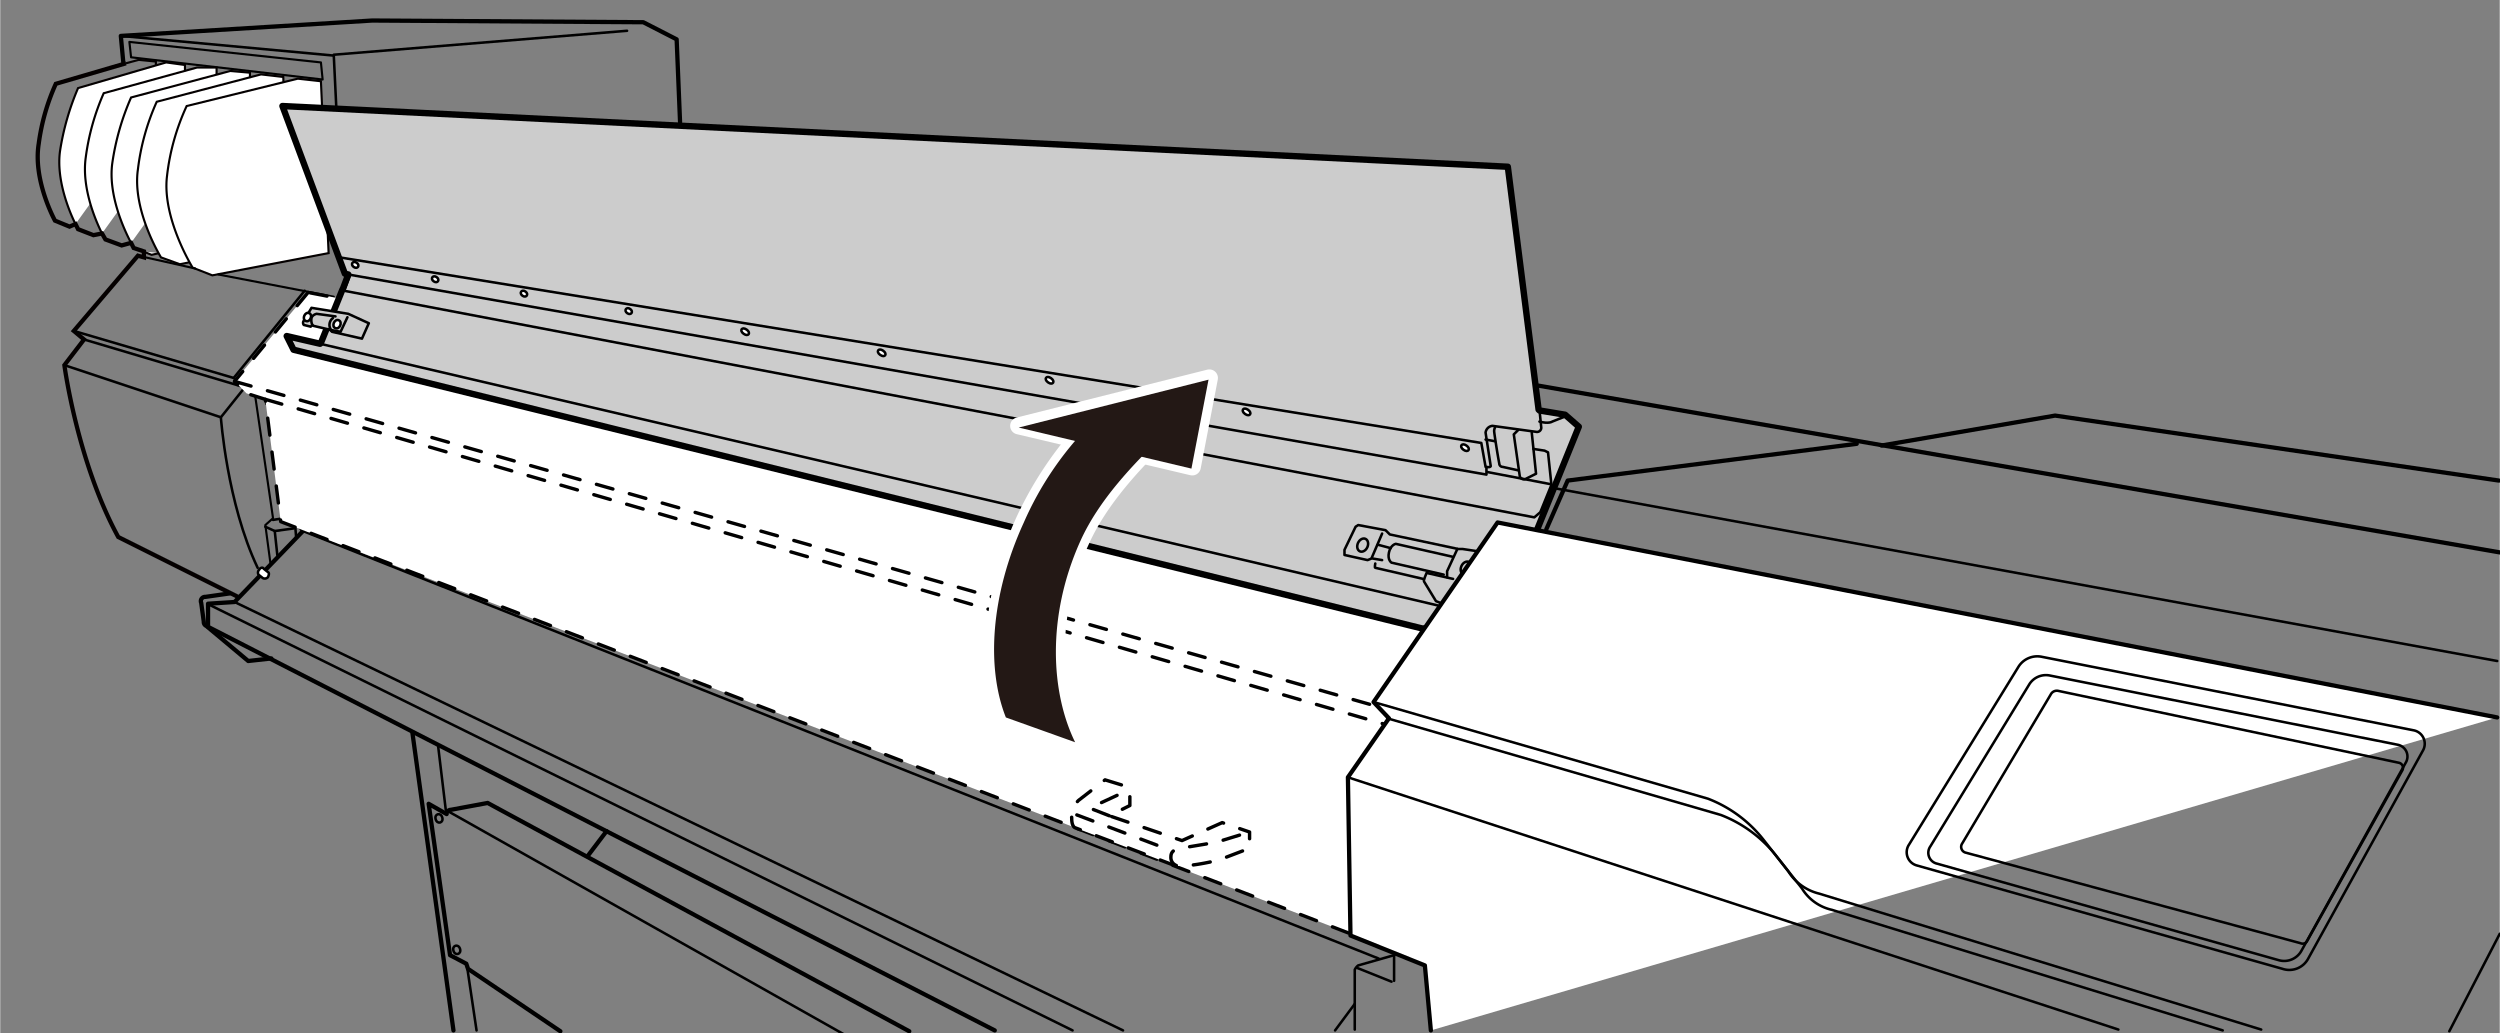 <svg id="レイヤー_2" data-name="レイヤー 2" xmlns="http://www.w3.org/2000/svg" width="103.1mm" height="42.6mm" viewBox="0 0 292.3 120.8"><rect x="0" y="0" width="292.3" height="120.8" fill="#808080" stroke="none"/><defs><style>.cls-1,.cls-13,.cls-14,.cls-6,.cls-8,.cls-9{fill:#fff;}.cls-1,.cls-15{stroke:#fff;stroke-width:2px;}.cls-1,.cls-10,.cls-11,.cls-12,.cls-13,.cls-15,.cls-2,.cls-3,.cls-4,.cls-8,.cls-9{stroke-linecap:round;stroke-linejoin:round;}.cls-10,.cls-15,.cls-2,.cls-3,.cls-4,.cls-5,.cls-7{fill:none;}.cls-10,.cls-11,.cls-12,.cls-13,.cls-2,.cls-3,.cls-4,.cls-8,.cls-9{stroke:#000;}.cls-13,.cls-2,.cls-7{stroke-width:0.5px;}.cls-12,.cls-3,.cls-8{stroke-width:0.3px;}.cls-4,.cls-5,.cls-6{stroke-width:0.25px;}.cls-5,.cls-6,.cls-7{stroke:#040000;stroke-miterlimit:10;}.cls-10,.cls-9{stroke-width:0.4px;stroke-dasharray:2 2;}.cls-11,.cls-12{fill:#ccc;}.cls-11{stroke-width:0.75px;}.cls-16{fill:#231815;}</style></defs><path class="cls-1" d="M128.2,50.4a39.9,39.9,0,0,0-7.7,11.5c-3.9,8.5-4.5,17-2.1,22.7l8,3c-2.7-5.8-3.4-14.6.7-23.5,2.2-4.9,6.3-9.2,9.6-12.4"/><polygon class="cls-1" points="119.8 50.7 140.1 55.6 142.1 45.1 119.8 50.7"/><path d="M128.1,50.6a39.9,39.9,0,0,0-7.7,11.5c-3.8,8.5-4.4,17-2.1,22.7l8.1,2.9c-2.8-5.7-3.4-14.5.6-23.4,2.2-4.9,6.3-9.2,9.6-12.4"/><polygon points="119.8 50.9 140 55.8 142 45.3 119.8 50.9"/><polyline class="cls-2" points="220 52.1 240.3 48.6 292.2 56.2"/><polyline class="cls-2" points="14.4 7.4 14.1 4.2 43.5 2.4 75.2 2.6 79.1 4.6 79.5 14.3"/><line class="cls-3" x1="39" y1="6.5" x2="14.1" y2="4.2"/><polyline class="cls-3" points="39.3 12.6 39 6.4 73.3 3.6"/><polygon class="cls-4" points="37.7 9.3 15.3 6.7 15.1 4.9 37.5 7.3 37.7 9.3"/><polyline class="cls-5" points="14.7 7.4 16.2 7 18.2 7.2 18.2 7.7"/><path class="cls-6" d="M8.8,26.2C8.1,24.8,6.5,21,7,17.6a30.6,30.6,0,0,1,2.1-7.3l10.3-3,2.2.3v.8"/><path class="cls-6" d="M11.9,27.3c-.8-1.6-2.4-5.4-1.9-8.9a27.4,27.4,0,0,1,2.1-7.5L23,7.9h2.3v.8"/><polyline class="cls-6" points="16.7 29.4 17.7 29.8 18.6 29.6"/><path class="cls-6" d="M15.3,28.4c-.8-1.5-2.7-5.6-2.2-9.3a29.6,29.6,0,0,1,2.2-7.7L26.9,8.3l2.3.2v.6"/><path class="cls-6" d="M33.1,9l.6,19.3L21,30.9l-2.2-.8s-3.4-5.5-2.7-10.3a27,27,0,0,1,2.2-7.9L30.5,8.7Z"/><path class="cls-6" d="M37.5,9.5l.9,20.1L24.8,32.2l-2.3-.9s-3.6-5.8-3-10.7a26.6,26.6,0,0,1,2.3-8.2l13-3.2Z"/><polyline class="cls-3" points="42.2 62.8 62.5 60.7 157.5 91.4"/><polygon class="cls-3" points="139.5 88.4 146.4 90.7 148.2 90 141.4 87.8 139.5 88.4"/><polyline class="cls-4" points="25.5 32.1 39 34.7 39 35.3 38.6 35.8 36 35.2 29.3 42.8 31.9 60.6 31 61.4 31.6 65.9"/><line class="cls-4" x1="22.8" y1="31.4" x2="17" y2="30.1"/><path class="cls-7" d="M27.8,69.8l-14-7C9,54,7.5,42.7,7.5,42.7l2.3-3-1.2-1,7.5-8.8.7.2v-.7L15.6,29l-.3-.6-1.1.3L12.3,28l-.4-.7-1,.2-1.8-.7-.3-.6-.7.3-1.7-.7s-2.6-4.7-1.9-9a25,25,0,0,1,2-7l8.2-2.4"/><path class="cls-3" d="M35.6,34,27.3,44.2l1.3,1.1-2.8,3.5s.7,10,4.3,17.6"/><line class="cls-3" x1="7.5" y1="42.7" x2="25.8" y2="48.8"/><line class="cls-3" x1="8.6" y1="38.7" x2="27.3" y2="44.2"/><line class="cls-3" x1="9.8" y1="39.7" x2="28.6" y2="45.3"/><path class="cls-2" d="M157.8,107.1,34.4,59.9c-.3-.1-.3.1-.3.1l1.3,2.1-8,8.3-3.1.2v2.7l92,47.2"/><line class="cls-3" x1="35.4" y1="62.1" x2="161.2" y2="112.1"/><path class="cls-3" d="M163,111.7l-4.2,1.2a1.4,1.4,0,0,0-.4.5v7"/><line class="cls-3" x1="158.7" y1="113.2" x2="162.7" y2="114.8"/><line class="cls-3" x1="163" y1="114.7" x2="163" y2="111.5"/><line class="cls-3" x1="158.4" y1="117.4" x2="156.1" y2="120.5"/><path class="cls-2" d="M26.8,69.4l-2.8.4a.5.5,0,0,0-.5.7l.3,2.2a.5.5,0,0,0,.3.5L29,77.3l2.7-.3"/><line class="cls-3" x1="24.4" y1="70.7" x2="125.4" y2="120.5"/><line class="cls-3" x1="27.4" y1="70.4" x2="131.3" y2="120.5"/><path class="cls-8" d="M31.3,66.9l-.5-.4c-.1-.2-.4-.1-.5.1a.5.5,0,0,0-.1.6l.5.4a.5.5,0,0,0,.6-.1C31.4,67.3,31.5,67,31.3,66.9Z"/><polyline class="cls-3" points="31.9 60.8 33.1 60.6 34 60.9 32 47.6 31.1 47.2 31.1 47 35 44.4 34.8 42.4"/><polyline class="cls-3" points="33.4 60.8 33.6 61 34.5 61.6 34.6 62.8"/><polyline class="cls-3" points="38.5 43.4 32.8 48.4 32.3 48.1"/><polyline class="cls-3" points="31 61.6 32.1 62.1 34.3 61.8"/><line class="cls-3" x1="32.1" y1="62.1" x2="32.4" y2="64.9"/><polyline class="cls-3" points="35.7 60.3 41.8 59.6 43.9 57"/><line class="cls-3" x1="43.4" y1="52.5" x2="44.7" y2="62.4"/><line class="cls-3" x1="59.5" y1="58.3" x2="158.7" y2="89.4"/><path class="cls-8" d="M145.3,86.9l-2.8-.9a1.1,1.1,0,0,0-1.2.9,1.2,1.2,0,0,0,.5,1.4l2.9.8c.4.1.9-.3,1.1-.9S145.8,87,145.3,86.9Z"/><ellipse class="cls-3" cx="145" cy="88" rx="1.2" ry="0.8" transform="translate(19.9 202.5) rotate(-73.7)"/><path class="cls-8" d="M141.2,85.6V84.4h.4l.2-.5h.4l4.1,1.1v.7l5.6,1.8a1,1,0,0,1-.7.6l-3.9.8V89h-.5l-1.9-.2c-.5-.1-.9-.7-.3-1.4l.9-.5v-.3H145Z"/><ellipse class="cls-3" cx="145.6" cy="88.1" rx="0.4" ry="0.3" transform="translate(20.2 203.1) rotate(-73.7)"/><ellipse class="cls-3" cx="147.9" cy="88" rx="0.4" ry="0.3" transform="translate(21.9 205.3) rotate(-73.7)"/><polyline class="cls-3" points="141.2 84.4 145.1 85.6 145.5 85.4 145.7 85.1 146.2 84.9"/><polygon class="cls-3" points="120.5 82.2 127 84.4 128.8 83.7 122.3 81.7 120.5 82.2"/><path class="cls-8" d="M126,80.7l-2.7-.7c-.4-.2-.9.2-1.1.8s.1,1.2.5,1.3l2.7.8c.4.1.9-.3,1.1-.9A1.2,1.2,0,0,0,126,80.7Z"/><ellipse class="cls-3" cx="125.7" cy="81.8" rx="1.1" ry="0.8" transform="translate(12 179.5) rotate(-73.7)"/><path class="cls-8" d="M122.1,79.5V78.4h.4l.2-.4.4-.2,3.9,1.1v.7l5.3,1.6a1,1,0,0,1-.7.6,25.4,25.4,0,0,1-3.7.7v.3h-.5l-1.7-.2a.8.8,0,0,1-.4-1.3l.9-.5v-.3h-.5Z"/><ellipse class="cls-3" cx="126.3" cy="81.9" rx="0.4" ry="0.3" transform="translate(12.2 180.2) rotate(-73.7)"/><ellipse class="cls-3" cx="128.4" cy="81.9" rx="0.4" ry="0.3" transform="translate(13.9 182.2) rotate(-73.7)"/><polyline class="cls-3" points="122.1 78.4 125.8 79.5 126.2 79.4 126.4 79 126.9 78.9"/><polygon class="cls-3" points="104.5 76.7 111.1 78.9 112.8 78.2 106.3 76.1 104.5 76.7"/><path class="cls-8" d="M109.8,75.7l-2.7-.8c-.4-.2-.9.2-1.1.8a1.1,1.1,0,0,0,.4,1.3l2.7.8a1,1,0,0,0,1.1-.8C110.4,76.4,110.2,75.8,109.8,75.7Z"/><ellipse class="cls-3" cx="109.4" cy="76.8" rx="1.1" ry="0.8" transform="translate(3 157.6) rotate(-72.3)"/><path class="cls-8" d="M105.9,74.5V73.4h.3l.2-.5h.4l3.9,1.1v.6l5.3,1.7a1,1,0,0,1-.7.6l-3.7.7v.3h-2.2c-.5-.2-.9-.7-.4-1.3l.9-.6v-.2h-.5Z"/><ellipse class="cls-3" cx="110" cy="76.9" rx="0.4" ry="0.3" transform="translate(5.3 160.9) rotate(-73.7)"/><ellipse class="cls-3" cx="112.2" cy="76.8" rx="0.4" ry="0.3" transform="translate(7 162.9) rotate(-73.7)"/><polyline class="cls-3" points="105.9 73.4 109.5 74.5 109.9 74.3 110.1 74 110.6 73.8"/><polygon class="cls-3" points="88.9 71.5 94.9 73.4 96.5 72.8 90.6 70.9 88.9 71.5"/><path class="cls-8" d="M93.7,70.5l-2.5-.7c-.3-.2-.8.2-1,.7s0,1.1.4,1.2l2.5.8c.4.1.8-.3,1-.8A1,1,0,0,0,93.7,70.5Z"/><ellipse class="cls-3" cx="93.4" cy="71.5" rx="1" ry="0.7" transform="translate(-3.1 138.7) rotate(-72.3)"/><path class="cls-8" d="M90.1,69.4v-1h.4v-.4H91l3.5,1v.6l4.9,1.5a.8.8,0,0,1-.7.5l-3.3.7v.3H95l-1.7-.2A.7.7,0,0,1,93,71l.8-.4v-.3h-.4Z"/><ellipse class="cls-3" cx="93.9" cy="71.6" rx="0.4" ry="0.3" transform="translate(-1.2 141.7) rotate(-73.7)"/><ellipse class="cls-3" cx="95.9" cy="71.5" rx="0.3" ry="0.2" transform="translate(0.3 143.5) rotate(-73.7)"/><polyline class="cls-3" points="90.1 68.4 93.5 69.4 93.9 69.3 94 69 94.4 68.8"/><polygon class="cls-3" points="78.8 68.1 84.5 69.9 86 69.3 80.4 67.6 78.8 68.1"/><path class="cls-8" d="M83.4,67.2,81,66.5c-.3-.1-.7.2-.9.7a.8.8,0,0,0,.4,1.1l2.3.7a1,1,0,0,0,.6-1.8Z"/><ellipse class="cls-3" cx="83.1" cy="68.1" rx="1" ry="0.7" transform="translate(-7.1 126.5) rotate(-72.3)"/><path class="cls-8" d="M80,66.2v-1h.3l.2-.4h.3l3.4.9v.6l4.5,1.4a.7.7,0,0,1-.5.6l-3.2.6v.2h-.4L83,68.8a.7.7,0,0,1-.3-1.1l.8-.5V67h-.4Z"/><ellipse class="cls-3" cx="83.5" cy="68.2" rx="0.4" ry="0.3" transform="translate(-5.4 129.3) rotate(-73.7)"/><ellipse class="cls-3" cx="85.4" cy="68.2" rx="0.3" ry="0.2" transform="translate(-3.9 131.1) rotate(-73.7)"/><polyline class="cls-3" points="80 65.2 83.2 66.1 83.5 66 83.6 65.7 84.1 65.6"/><polygon class="cls-3" points="70 65.1 75.3 66.8 76.7 66.2 71.5 64.6 70 65.1"/><path class="cls-8" d="M74.3,64.2l-2.2-.6c-.3-.1-.7.2-.9.6s0,1,.3,1.1l2.2.6c.4.2.8-.1.9-.6A.9.9,0,0,0,74.3,64.2Z"/><ellipse class="cls-3" cx="74" cy="65.1" rx="0.9" ry="0.6" transform="translate(-10.5 115.8) rotate(-72.3)"/><path class="cls-8" d="M71.1,63.3v-.9h.3l.2-.4h.2l3.2.9v.5l4.3,1.3a1,1,0,0,1-.6.6l-2.9.5v.3h-.4l-1.5-.2a.6.6,0,0,1-.2-1l.7-.4v-.2H74Z"/><ellipse class="cls-3" cx="74.4" cy="65.2" rx="0.3" ry="0.2" transform="translate(-9 118.4) rotate(-73.7)"/><ellipse class="cls-3" cx="76.2" cy="65.1" rx="0.3" ry="0.2" transform="translate(-7.7 120) rotate(-73.7)"/><polyline class="cls-3" points="71.1 62.4 74.1 63.3 74.4 63.1 74.5 62.9 74.9 62.7"/><line class="cls-3" x1="55.4" y1="61.5" x2="157.5" y2="95.9"/><line class="cls-3" x1="44.3" y1="62.8" x2="157.7" y2="105.5"/><path class="cls-3" d="M38.2,50.8l21,5.9.4,1.9a.8.8,0,0,1,.2.5c0,.4.2,1.7.2,1.7"/><line class="cls-3" x1="36.9" y1="45.9" x2="159.9" y2="79.4"/><line class="cls-3" x1="160.9" y1="82.2" x2="34.5" y2="47"/><line class="cls-3" x1="34" y1="47.6" x2="161.8" y2="84.8"/><line class="cls-3" x1="59.3" y1="57" x2="160.3" y2="87.2"/><line class="cls-3" x1="31.5" y1="40.4" x2="34.6" y2="42.8"/><line class="cls-3" x1="34.5" y1="42.2" x2="164.7" y2="75.9"/><line class="cls-3" x1="165.3" y1="74.8" x2="34" y2="41.6"/><polyline class="cls-3" points="32.1 39.6 33.9 40.9 34.3 41.7"/><line class="cls-2" x1="179.9" y1="45.1" x2="292.3" y2="64.6"/><polyline class="cls-2" points="180.8 61.9 183.3 56.2 217.1 51.9"/><line class="cls-3" x1="166.5" y1="54.3" x2="292" y2="77.3"/><line class="cls-2" x1="48.2" y1="85.7" x2="53" y2="120.5"/><line class="cls-3" x1="51.2" y1="87.2" x2="52.1" y2="94.7"/><line class="cls-3" x1="54.6" y1="113.1" x2="55.7" y2="120.5"/><path class="cls-2" d="M106.3,120.6,57,93.9l-4.3.8a.5.5,0,0,0-.5.5L50.1,94l2.5,17.7,1.9,1,.2.6,10.8,7.3"/><line class="cls-3" x1="98.2" y1="120.7" x2="99.8" y2="121.6"/><line class="cls-3" x1="52.6" y1="95" x2="98.2" y2="120.7"/><ellipse class="cls-3" cx="51.2" cy="95.8" rx="0.4" ry="0.5" transform="translate(-26.2 19.6) rotate(-17.4)"/><ellipse class="cls-3" cx="53.3" cy="111.1" rx="0.4" ry="0.5" transform="translate(-30.7 21) rotate(-17.4)"/><line class="cls-2" x1="68.7" y1="100.1" x2="70.9" y2="97.2"/><polygon class="cls-9" points="36 34.2 27.4 44.6 28.8 46 31 46.7 32.8 61 160.5 110.2 178.7 61.6 36 34.2"/><line class="cls-10" x1="27.4" y1="44.6" x2="165.9" y2="84"/><line class="cls-10" x1="31" y1="46.7" x2="168.8" y2="86.7"/><path class="cls-9" d="M129.2,91.2l2.6.8a.7.7,0,0,1,.3.5v1.7l-2.4,1.2,8.5,2.9,4.7-2.1,3.2,1.1v1.9l-3.4,1.3c-.9.3-4.4,1-5.4.7l-11.6-4.4s-.4-.1-.4-1.1a2.7,2.7,0,0,1,.8-2.1Z"/><polyline class="cls-10" points="129.7 95.4 127.4 94.5 131.7 92.5"/><path class="cls-10" d="M137.5,101.2a1,1,0,0,1-.6-1c0-.8.7-.9,1.1-1l4.2-.7,3.9-1.2"/><line class="cls-10" x1="125.9" y1="95.3" x2="136.5" y2="99.3"/><polygon class="cls-11" points="166.3 73.5 34.3 40.9 33.5 39.3 37.4 40.2 37.5 40.1 40 33.9 40.1 33.7 40.7 32.1 40.3 32 33 12.4 176.3 19.5 179.9 47.9 180 48 183 48.5 184.6 49.9 179.7 62 173.3 73.2 166.3 73.5"/><ellipse class="cls-3" cx="159.4" cy="63.8" rx="0.8" ry="0.6" transform="translate(36 183.2) rotate(-65.9)"/><ellipse class="cls-3" cx="171.5" cy="66.6" rx="0.8" ry="0.6" transform="translate(40.6 195.8) rotate(-65.9)"/><path class="cls-3" d="M161.6,65.5l-1.2-.2-.5.2-2.7-.6v-.6l1.3-2.7.3-.2,3.2.6.5.5,8,1.7h.5l2,.3"/><path class="cls-3" d="M160.8,65.9s-.1.5,0,.5l5.6,1.3"/><path class="cls-3" d="M168.4,70.5l-.5-.2L166.5,68c-.1-.1.3-1,.3-1l3.1.7"/><line class="cls-3" x1="161.6" y1="62.4" x2="160.4" y2="65.2"/><line class="cls-3" x1="161.1" y1="63.7" x2="162.6" y2="64.1"/><path class="cls-3" d="M169.8,65.1l-6.6-1.5s-.6.1-.8,1,.3,1.2.3,1.2l6.1,1.4"/><polyline class="cls-3" points="170.4 64.2 169.2 66.8 169.2 67.5"/><path class="cls-3" d="M40.7,32.1,173.8,55.5v-.9c.5.1.5-.1.5-.1l-.6-3.9a.9.9,0,0,1,.8-.8l5.1.7a.5.5,0,0,0,.6-.6l-.2-2"/><path class="cls-3" d="M177.5,50.3l-.5.5.7,4.9a.5.5,0,0,0,.7.3l1.2-.6-.5-4.8"/><path class="cls-3" d="M174.8,50a1,1,0,0,0-.1.4c0,.2.4,2.8.6,3.8a.4.4,0,0,0,.4.4l1.8.4"/><line class="cls-3" x1="173.7" y1="51.4" x2="174.8" y2="51.6"/><polyline class="cls-3" points="179.3 52.5 180.6 52.7 181 52.9 181.4 56.7 180.1 59.9 179.4 60.5 40.2 34 40.9 32.2"/><polyline class="cls-3" points="173.7 54.6 173.2 51.8 39.7 30.1"/><ellipse class="cls-8" cx="41.6" cy="31" rx="0.3" ry="0.4" transform="translate(-7.8 47.1) rotate(-54.8)"/><ellipse class="cls-8" cx="50.9" cy="32.7" rx="0.3" ry="0.4" transform="translate(-5.2 55.4) rotate(-54.8)"/><ellipse class="cls-8" cx="61.3" cy="34.4" rx="0.3" ry="0.4" transform="translate(-2.2 64.6) rotate(-54.8)"/><ellipse class="cls-8" cx="73.5" cy="36.5" rx="0.3" ry="0.4" transform="translate(1.3 75.4) rotate(-54.8)"/><ellipse class="cls-8" cx="87.1" cy="38.8" rx="0.3" ry="0.5" transform="translate(5.2 87.6) rotate(-54.8)"/><ellipse class="cls-8" cx="103.1" cy="41.3" rx="0.3" ry="0.5" transform="translate(9.9 101.7) rotate(-54.8)"/><ellipse class="cls-8" cx="122.2" cy="44.7" rx="0.3" ry="0.5" transform="matrix(0.58, -0.82, 0.82, 0.58, 15.18, 118.75)"/><ellipse class="cls-8" cx="145.1" cy="48.5" rx="0.3" ry="0.5" transform="matrix(0.58, -0.82, 0.82, 0.58, 21.82, 139.02)"/><ellipse class="cls-8" cx="170.6" cy="52.7" rx="0.3" ry="0.5" transform="matrix(0.58, -0.82, 0.82, 0.58, 29.13, 161.68)"/><path class="cls-3" d="M180,49.3c1.1.3,1.5,0,1.5,0l1.5-.6"/><line class="cls-3" x1="181.2" y1="56.6" x2="173.9" y2="55.2"/><path class="cls-12" d="M36.6,38.1l1.7.4h.2l.3.3,3.5.8.8-1.8-2.4-1.1L36.4,36l-.9,1.5a.4.4,0,0,0,0,.5l.8.2.2-.2Z"/><polyline class="cls-3" points="38.3 38.5 38.7 38.6 39.8 38.8 40.6 37.1"/><path class="cls-3" d="M36.5,38a1.3,1.3,0,0,1-.1-.8c.1-.4.6-.5.6-.5l2.2.3"/><ellipse class="cls-8" cx="35.9" cy="37.1" rx="0.5" ry="0.4" transform="translate(-12.6 54.7) rotate(-65.9)"/><ellipse class="cls-8" cx="39.4" cy="37.9" rx="0.5" ry="0.4" transform="translate(-11.3 58.4) rotate(-65.9)"/><path class="cls-3" d="M38.9,37.2a1,1,0,0,0-.2,1.4"/><line class="cls-3" x1="168.1" y1="70.8" x2="37.4" y2="40.2"/><polyline class="cls-13" points="292 83.9 175.1 61.1 160.6 82.1 162.4 84 157.6 90.9 157.9 109.4 166.6 112.9 167.3 120.5"/><line class="cls-3" x1="157.6" y1="90.9" x2="247.7" y2="120.4"/><path class="cls-3" d="M160.6,82.1l39.1,11.3a15.2,15.2,0,0,1,6.5,4.8l2.9,3.7a5.9,5.9,0,0,0,3.6,2.6l51.7,15.9"/><path class="cls-3" d="M162.2,84l39,11.3a15.2,15.2,0,0,1,6.5,4.8l3,3.8a5.5,5.5,0,0,0,3.5,2.5l45.7,14.1"/><line class="cls-3" x1="292.3" y1="109.2" x2="286.4" y2="120.6"/><path class="cls-3" d="M236,78,223.2,98.8a1.6,1.6,0,0,0,.9,2.4l42.8,12.1a2.5,2.5,0,0,0,3-1.2l13.4-24.3a1.6,1.6,0,0,0-1.1-2.4l-43.5-8.6A2.6,2.6,0,0,0,236,78Z"/><path class="cls-3" d="M237.3,80,225.7,99a1.3,1.3,0,0,0,.8,2l40,11.3a2.3,2.3,0,0,0,2.6-1.1l12.2-22a1.4,1.4,0,0,0-.9-2.1L239.7,79A2.3,2.3,0,0,0,237.3,80Z"/><path class="cls-3" d="M239.8,81.2,229.4,98.7a.7.7,0,0,0,.4,1L269,110.3a.6.6,0,0,0,.8-.3l11.1-19.9a.6.6,0,0,0-.4-.9l-39.8-8.4A.8.8,0,0,0,239.8,81.2Z"/><path class="cls-14" d="M127.5,49.5A42.3,42.3,0,0,0,119.7,61c-3.8,8.5-4.4,17-2,22.7l8,2.9c-2.7-5.7-3.4-14.5.7-23.4,2.2-4.9,6.3-9.2,9.6-12.4"/><path class="cls-15" d="M127.5,49.5A42.3,42.3,0,0,0,119.7,61c-3.8,8.5-4.4,17-2,22.7l8,2.9c-2.7-5.7-3.4-14.5.7-23.4,2.2-4.9,6.3-9.2,9.6-12.4"/><polygon class="cls-14" points="119.1 49.8 139.4 54.6 141.4 44.2 119.1 49.8"/><polygon class="cls-15" points="119.1 49.8 139.4 54.6 141.4 44.2 119.1 49.8"/><path class="cls-16" d="M127.4,49.7a38.1,38.1,0,0,0-7.7,11.4c-3.9,8.5-4.4,17-2.1,22.8l8.1,2.9c-2.8-5.7-3.4-14.6.6-23.5,2.2-4.9,6.3-9.1,9.6-12.3"/><polygon class="cls-16" points="119.1 50 139.3 54.8 141.3 44.4 119.1 50"/></svg>